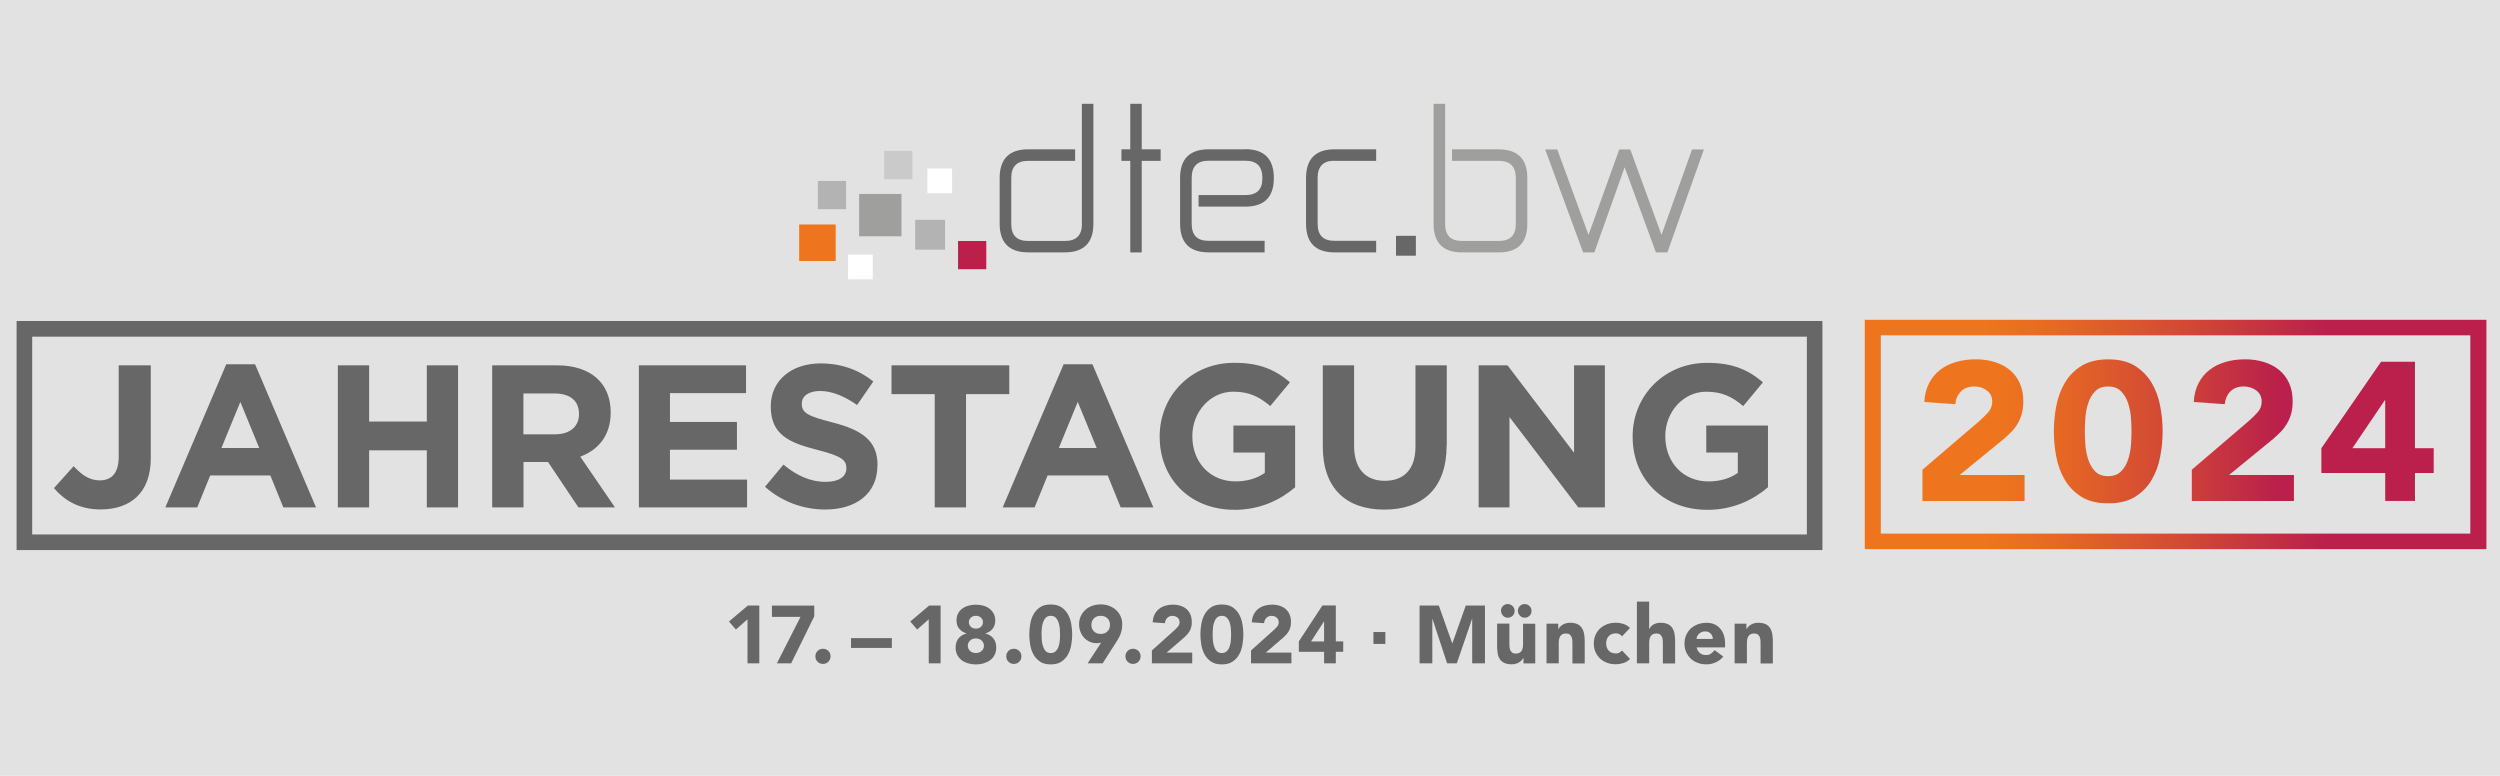 <?xml version="1.0" encoding="UTF-8"?><svg id="a" xmlns="http://www.w3.org/2000/svg" width="580" height="180" xmlns:xlink="http://www.w3.org/1999/xlink" viewBox="0 0 580 180"><defs><style>.f{fill:none;}.g{fill:url(#e);}.h{fill:url(#c);}.i{fill:#ee751e;}.j{fill:#b4b3b3;}.k{fill:#9f9f9e;}.l{fill:#fff;}.m{fill:#cacaca;}.n{fill:#e3e2e2;}.o{clip-path:url(#d);}.p{clip-path:url(#b);}.q{fill:#676767;}.r{fill:#ba204b;}</style><clipPath id="b"><path class="f" d="M553.28,92.85h.09v11.14h-7.62l7.53-11.14h.01-.01ZM552.41,83.92l-13.85,20.07v5.74h14.81v6.48h6.9v-6.48h4.35v-5.74h-4.35v-20.07h-7.86ZM453.79,83.98c-1.42.41-2.67,1.02-3.71,1.85-1.06.82-1.9,1.85-2.54,3.08s-1.01,2.69-1.1,4.35l7.19.51c.09-1.15.52-2.13,1.27-2.92.75-.78,1.8-1.19,3.14-1.19,1.13,0,2.1.31,2.92.94s1.24,1.48,1.24,2.57c0,.97-.33,1.83-1.01,2.56-.68.72-1.34,1.39-2,1.97l-13.18,11.27v7.26h23.69v-6.03h-15.05l10.31-8.43c.63-.56,1.23-1.11,1.77-1.68.55-.58,1.02-1.21,1.41-1.9.4-.69.71-1.45.94-2.28.22-.84.33-1.77.33-2.81,0-1.61-.28-3.02-.84-4.25-.56-1.21-1.33-2.23-2.33-3.04s-2.16-1.41-3.49-1.83c-1.34-.41-2.78-.62-4.32-.62-1.67,0-3.2.2-4.63.62M486.05,109.33c-.72-.76-1.26-1.68-1.6-2.78s-.57-2.24-.65-3.43-.12-2.21-.12-3.05.04-1.87.12-3.05c.08-1.19.3-2.33.65-3.43.34-1.1.88-2.02,1.6-2.78.71-.76,1.73-1.14,3.04-1.14s2.29.38,3.02,1.14c.74.76,1.28,1.7,1.63,2.78.34,1.1.57,2.24.65,3.43.08,1.17.12,2.2.12,3.05s-.04,1.86-.12,3.05c-.08,1.17-.3,2.33-.65,3.43-.34,1.1-.89,2.02-1.63,2.78s-1.74,1.14-3.02,1.14-2.33-.38-3.04-1.14M482.87,84.9c-1.63,1.02-2.91,2.33-3.85,3.95-.95,1.61-1.6,3.4-1.97,5.38-.38,1.98-.56,3.92-.56,5.85s.18,3.85.56,5.84c.37,1.98,1.02,3.76,1.97,5.38.95,1.61,2.23,2.92,3.85,3.95,1.63,1.02,3.71,1.53,6.24,1.53s4.6-.52,6.24-1.53c1.63-1.02,2.92-2.33,3.85-3.95.95-1.61,1.6-3.4,1.97-5.38s.56-3.92.56-5.84-.18-3.87-.56-5.85c-.37-1.98-1.02-3.77-1.97-5.38s-2.23-2.92-3.85-3.95c-1.63-1.02-3.71-1.53-6.24-1.53s-4.6.51-6.24,1.53M516.3,83.98c-1.42.41-2.67,1.02-3.71,1.85-1.06.82-1.9,1.85-2.54,3.08-.63,1.23-1.01,2.69-1.1,4.35l7.19.51c.11-1.15.52-2.13,1.27-2.92.75-.78,1.8-1.19,3.14-1.19,1.11,0,2.1.31,2.92.94s1.24,1.48,1.24,2.57c0,.97-.33,1.83-1.01,2.56-.68.72-1.34,1.39-2.02,1.97l-13.18,11.27v7.26h23.69v-6.03h-15.05l10.31-8.43c.63-.56,1.23-1.11,1.77-1.68.55-.58,1.01-1.21,1.41-1.9.4-.69.71-1.45.94-2.28.22-.84.33-1.77.33-2.81,0-1.61-.28-3.02-.84-4.25-.56-1.21-1.33-2.23-2.33-3.04s-2.16-1.41-3.51-1.83c-1.34-.41-2.78-.62-4.31-.62-1.67,0-3.2.2-4.63.62h.01v.02-.02Z"/></clipPath><linearGradient id="c" x1="838.45" y1="610.16" x2="840.74" y2="610.16" gradientTransform="translate(-42939.37 31669.81) scale(51.74 -51.74)" gradientUnits="userSpaceOnUse"><stop offset="0" stop-color="#ee751e"/><stop offset=".18" stop-color="#ee751e"/><stop offset=".3" stop-color="#e66824"/><stop offset=".51" stop-color="#d24835"/><stop offset=".73" stop-color="#ba204b"/><stop offset="1" stop-color="#ba204b"/></linearGradient><clipPath id="d"><path class="f" d="M436.35,77.79h136.76v46.01h-136.76v-46.01h0ZM432.63,127.4h144.22v-53.22h-144.22v53.22h0Z"/></clipPath><linearGradient id="e" x1="840.4" y1="607.29" x2="842.69" y2="607.29" gradientTransform="translate(-52418.31 38293) scale(62.89 -62.89)" gradientUnits="userSpaceOnUse"><stop offset="0" stop-color="#ee751e"/><stop offset=".18" stop-color="#ee751e"/><stop offset=".3" stop-color="#e66824"/><stop offset=".51" stop-color="#d24835"/><stop offset=".73" stop-color="#ba204b"/><stop offset="1" stop-color="#ba204b"/></linearGradient></defs><rect class="n" x="-17.05" y="-7.78" width="629.36" height="194.81"/><path class="q" d="M7.47,78.1h411.72v45.9H7.47v-45.9ZM3.85,127.62h418.95v-53.15H3.85v53.15Z"/><path class="q" d="M34.98,106.31v-21.56h-7.44v21.24c0,3.82-1.7,5.46-4.42,5.46-2.3,0-4.14-1.23-6.03-3.3l-4.57,5.09c2.27,2.68,5.66,4.95,10.78,4.95,6.97,0,11.68-3.85,11.68-11.86M60.12,103.93h-8.75l4.39-10.69,4.38,10.69h-.02ZM65.73,117.71h7.58l-14.13-33.2h-6.69l-14.13,33.2h7.4l3.01-7.4h13.95l3.01,7.4h-.01s.01,0,.01,0ZM99.02,117.71h7.25v-32.96h-7.25v13.04h-13.38v-13.04h-7.26v32.96h7.26v-13.24h13.38v13.24ZM134.33,96.1c0,2.78-2.02,4.66-5.56,4.66h-7.34v-9.47h7.2c3.53,0,5.69,1.6,5.69,4.71v.09h0v.02h0ZM142.67,117.71l-8.05-11.77c4.19-1.55,7.06-4.9,7.06-10.21v-.09c0-6.77-4.66-10.88-12.43-10.88h-15.06v32.96h7.26v-10.54h5.69l7.06,10.54h8.48-.01ZM148.22,117.71h25.1v-6.45h-17.89v-6.92h15.54v-6.45h-15.54v-6.69h17.65v-6.45h-24.86v32.96h0ZM203.59,107.97v-.09c0-5.74-3.76-8.15-10.45-9.88-5.69-1.46-7.12-2.17-7.12-4.33v-.09c0-1.6,1.46-2.87,4.25-2.87s5.66,1.23,8.58,3.25l3.76-5.46c-3.35-2.69-7.44-4.19-12.25-4.19-6.73,0-11.54,3.96-11.54,9.93v.09c0,6.55,4.28,8.39,10.91,10.07,5.51,1.41,6.63,2.35,6.63,4.19v.09c0,1.92-1.78,3.11-4.76,3.11-3.76,0-6.88-1.55-9.84-4l-4.28,5.14c3.96,3.53,8.99,5.28,13.98,5.28,7.12,0,12.1-3.68,12.1-10.21M224.12,91.44h10.03v-6.69h-27.32v6.69h10.03v26.27h7.26v-26.27h0,.01ZM254.4,103.93h-8.75l4.39-10.69,4.39,10.69h-.03ZM260,117.71h7.58l-14.13-33.2h-6.69l-14.13,33.2h7.4l3.01-7.4h13.95l3.01,7.4h-.01.01ZM286.4,118.28c6.03,0,10.69-2.35,14.07-5.23v-14.32h-14.32v6.26h7.29v4.71c-1.84,1.32-4.19,1.98-6.83,1.98-5.84,0-9.99-4.42-9.99-10.45v-.09c0-5.6,4.19-10.27,9.47-10.27,3.82,0,6.06,1.21,8.61,3.33l4.57-5.51c-3.44-2.92-7.01-4.52-12.95-4.52-9.99,0-17.28,7.67-17.28,17.05v.09c0,9.75,7.06,16.96,17.33,16.96M335.65,103.36v-18.6h-7.26v18.88c0,5.23-2.68,7.91-7.12,7.91s-7.12-2.78-7.12-8.15v-18.65h-7.26v18.84c0,9.7,5.41,14.64,14.27,14.64s14.46-4.9,14.46-14.87M366.16,117.71h6.17v-32.96h-7.15v20.29l-15.44-20.29h-6.69v32.96h7.15v-20.96l15.96,20.96h0ZM403.17,105v4.71c-1.84,1.32-4.19,1.98-6.83,1.98-5.84,0-9.99-4.42-9.99-10.45v-.09c0-5.6,4.19-10.27,9.47-10.27,3.82,0,6.06,1.21,8.61,3.33l4.57-5.51c-3.44-2.92-7.01-4.52-12.95-4.52-9.99,0-17.28,7.67-17.28,17.05v.09c0,9.75,7.06,16.96,17.33,16.96,6.03,0,10.69-2.35,14.07-5.23v-14.32h-14.32v6.26h7.31-.01.02Z"/><g class="p"><rect class="h" x="446" y="83.36" width="118.65" height="33.4"/></g><g class="o"><rect class="g" x="432.63" y="74.19" width="144.22" height="53.22"/></g><rect class="i" x="185.41" y="52.08" width="8.47" height="8.47"/><rect class="k" x="199.32" y="45" width="9.82" height="9.82"/><rect class="j" x="189.74" y="41.98" width="6.55" height="6.55"/><rect class="l" x="196.75" y="59.07" width="5.73" height="5.73"/><rect class="j" x="212.32" y="50.99" width="6.94" height="6.94"/><rect class="m" x="205.13" y="35.02" width="6.55" height="6.55"/><rect class="r" x="222.27" y="55.91" width="6.55" height="6.55"/><rect class="l" x="215.15" y="39.1" width="5.73" height="5.73"/><path class="k" d="M347.7,34.64h-10.83v2.68h10.83c2.67,0,3.97,1.3,3.97,4.01v10.6c0,2.67-1.29,3.97-3.97,3.97h-8.52c-2.63,0-3.91-1.29-3.91-3.97v-27.85h-2.68v27.85c0,4.41,2.21,6.63,6.6,6.63h8.52c4.41,0,6.63-2.24,6.63-6.64v-10.63c0-4.41-2.24-6.64-6.63-6.64"/><polygon class="k" points="392.55 34.68 385.47 54.49 378.22 34.68 375.67 34.68 368.54 54.49 361.29 34.68 358.49 34.68 367.22 58.39 367.28 58.56 369.89 58.56 376.92 38.8 384.17 58.56 386.83 58.56 395.3 34.68 392.55 34.68"/><path class="q" d="M251.01,51.93c0,2.67-1.29,3.97-3.97,3.97h-8.52c-2.63,0-3.91-1.29-3.91-3.97v-10.6c0-2.7,1.28-4.01,3.91-4.01h10.91v-2.68h-10.91c-4.38,0-6.6,2.24-6.6,6.64v10.63c0,4.41,2.23,6.64,6.6,6.64h8.52c4.41,0,6.63-2.24,6.63-6.63v-27.84h-2.68v27.85h.02Z"/><polygon class="q" points="262.22 24.08 262.22 34.64 260.17 34.64 260.17 37.32 262.22 37.32 262.22 58.56 264.88 58.56 264.88 37.32 269.27 37.32 269.27 34.64 264.88 34.64 264.88 24.08 262.22 24.08"/><path class="q" d="M309.6,37.32h9.67v-2.68h-9.67c-4.38,0-6.6,2.24-6.6,6.64v10.63c0,4.41,2.21,6.64,6.6,6.64h9.67v-2.68h-9.67c-2.63,0-3.91-1.29-3.91-3.97v-10.6c0-2.7,1.28-4.01,3.91-4.01"/><path class="q" d="M288.9,34.64h-8.52c-4.38,0-6.6,2.24-6.6,6.64v10.63c0,4.41,2.21,6.64,6.6,6.64h13.01v-2.68h-13.01c-2.63,0-3.91-1.29-3.91-3.97v-10.6c0-2.7,1.28-4.01,3.91-4.01h8.52c2.67,0,3.97,1.3,3.97,4.01v.09c0,2.6-1.29,3.87-3.97,3.87h-10.83v2.68h10.83c4.41,0,6.63-2.21,6.63-6.57v-.09c0-4.42-2.24-6.67-6.63-6.67"/><rect class="q" x="323.87" y="54.71" width="4.61" height="4.61"/><path class="q" d="M402.43,153.9h2.85v-4.59c0-.3.02-.59.05-.87.04-.27.12-.53.24-.75s.3-.4.52-.53c.24-.13.52-.19.89-.19s.65.08.84.24.33.34.44.58c.09.25.15.51.17.78s.02.56.02.83v4.52h2.85v-5.09c0-.62-.04-1.19-.13-1.72s-.26-1-.51-1.39-.59-.7-1.03-.91-1.02-.33-1.74-.33c-.33,0-.66.04-.95.13s-.55.2-.77.33c-.24.14-.43.3-.59.48s-.28.34-.38.53h-.04v-1.26h-2.73v9.21h.01-.01,0ZM393.6,148.25c.01-.24.06-.45.17-.66.09-.2.24-.39.4-.56.17-.15.38-.28.62-.39s.52-.15.83-.15c.52,0,.95.17,1.27.52.32.33.49.75.48,1.23h-3.77ZM397.77,150.85c-.25.32-.52.59-.84.81s-.71.31-1.17.31c-.56,0-1.02-.15-1.4-.48-.38-.32-.62-.75-.74-1.29h6.6v-.89c0-.74-.11-1.4-.3-1.99-.2-.59-.49-1.1-.87-1.53s-.83-.75-1.35-.97c-.53-.24-1.14-.33-1.78-.33-.71,0-1.38.12-2,.33-.62.24-1.16.56-1.63.97-.46.43-.83.94-1.09,1.53s-.4,1.26-.4,1.99.13,1.4.4,1.99c.27.59.63,1.1,1.09,1.53s1,.75,1.63.97c.62.24,1.29.33,2,.33.75,0,1.46-.15,2.16-.48.7-.31,1.27-.76,1.72-1.34l-1.99-1.46h-.02v.02l-.02-.02ZM379.76,139.57v14.33h2.85v-4.59c0-.3.01-.59.05-.87s.12-.53.24-.75.3-.4.52-.53c.24-.13.52-.19.89-.19s.65.08.84.24.33.34.44.58c.09.25.15.51.17.78s.02.56.02.83v4.52h2.85v-5.09c0-.62-.04-1.19-.13-1.72s-.26-1-.51-1.39-.59-.7-1.03-.91c-.44-.22-1.02-.33-1.74-.33-.33,0-.66.04-.95.13-.3.09-.55.2-.76.33-.22.14-.4.3-.55.48s-.26.34-.32.53h-.04v-6.37h-2.85.01ZM378.17,145.7c-.44-.45-.96-.77-1.57-.96-.59-.18-1.17-.27-1.72-.27-.71,0-1.38.12-2,.33-.62.24-1.16.56-1.63.97-.46.43-.83.94-1.09,1.53s-.4,1.26-.4,1.99.13,1.4.4,1.99c.27.59.63,1.1,1.09,1.53s1.01.75,1.63.97c.62.24,1.29.33,2,.33.55,0,1.11-.09,1.72-.27.59-.18,1.13-.51,1.57-.96l-1.87-1.97c-.17.19-.37.34-.58.49-.24.14-.49.2-.82.2-.72,0-1.28-.2-1.68-.65-.4-.43-.59-1-.59-1.68s.19-1.26.59-1.68.96-.65,1.68-.65c.3,0,.56.06.82.19s.45.3.58.51l1.87-1.97h0v.03ZM358.78,153.9h2.85v-4.59c0-.3.01-.59.05-.87s.12-.53.24-.75.3-.4.52-.53c.24-.13.53-.19.89-.19s.65.08.84.24.33.34.44.58c.09.25.15.51.17.78s.02.56.02.83v4.52h2.85v-5.09c0-.62-.04-1.19-.13-1.72s-.26-1-.51-1.39-.59-.7-1.03-.91-1.02-.33-1.74-.33c-.33,0-.66.04-.95.13-.3.09-.56.2-.77.33-.24.14-.43.3-.58.48-.17.18-.3.34-.38.53h-.04v-1.26h-2.73v9.21h-.01,0ZM354.86,142.86c.31-.31.45-.7.45-1.15s-.17-.83-.49-1.13c-.33-.3-.71-.44-1.15-.44-.22,0-.41.04-.59.13s-.34.2-.48.33c-.14.14-.25.3-.33.49-.08.19-.13.39-.13.58,0,.2.04.41.13.62.08.19.19.38.33.52.14.15.3.27.49.37s.4.13.62.13c.46,0,.85-.15,1.15-.48M350.94,142.86c.3-.31.45-.7.45-1.15s-.17-.83-.49-1.13c-.32-.3-.71-.44-1.15-.44-.22,0-.41.04-.59.13s-.34.2-.48.33c-.14.14-.25.3-.33.49-.08.19-.12.39-.12.58,0,.2.04.41.12.62.08.19.19.38.33.52.14.15.3.27.49.37s.4.13.62.13c.46,0,.85-.15,1.15-.48M356.2,144.7h-2.85v4.59c0,.3-.01.59-.05.87s-.12.53-.24.75-.3.4-.52.53c-.24.13-.53.19-.89.19s-.65-.08-.84-.24-.33-.34-.44-.58c-.09-.24-.15-.51-.17-.78s-.02-.56-.02-.83v-4.52h-2.85v5.09c0,.62.04,1.19.12,1.72s.25,1,.49,1.39c.25.39.59.7,1.04.91s1.03.33,1.74.33c.33,0,.66-.04.95-.13.3-.09.56-.2.77-.33.24-.14.41-.3.58-.48.15-.18.28-.34.39-.53h.04v1.26h2.73v-9.21h.02ZM329.34,153.9h2.96v-10.3h.04l3.39,10.3h2.25l3.53-10.3h.04v10.3h2.96v-13.41h-4.45l-3.11,8.75h-.04l-3.1-8.75h-4.47v13.41h-.01.02,0ZM307.18,148.82h-3.01l2.98-4.63h.04v4.63h-.01ZM307.18,153.9h2.73v-2.69h1.72v-2.4h-1.72v-8.34h-3.11l-5.47,8.34v2.4h5.86v2.69h-.01ZM290.24,153.9h9.37v-2.49h-5.95l4.08-3.51c.26-.24.49-.46.7-.7.2-.25.4-.51.56-.78s.28-.59.38-.95c.09-.34.13-.74.13-1.16,0-.68-.12-1.26-.33-1.76s-.53-.91-.91-1.26c-.39-.34-.85-.58-1.39-.76-.53-.17-1.1-.26-1.71-.26-.66,0-1.27.09-1.83.26-.57.17-1.04.43-1.47.76-.41.33-.75.76-1.01,1.28s-.4,1.11-.44,1.81l2.85.2c.04-.48.2-.88.51-1.21.3-.32.71-.49,1.24-.49.44,0,.83.13,1.15.39s.49.62.49,1.08c0,.4-.13.76-.4,1.06-.26.3-.53.58-.81.82l-5.21,4.68v3.01h.02l-.02-.02ZM281.38,145.92c.02-.49.12-.97.26-1.42s.34-.84.63-1.15c.29-.31.69-.48,1.2-.48s.9.15,1.19.48c.3.31.51.7.65,1.15s.22.94.26,1.42c.02.49.05.91.05,1.27s-.01.77-.05,1.27c-.02.49-.12.97-.26,1.42s-.34.84-.65,1.15c-.3.31-.69.48-1.19.48s-.91-.15-1.2-.48c-.28-.31-.49-.7-.63-1.15s-.22-.94-.26-1.42c-.02-.49-.05-.91-.05-1.27s.01-.77.05-1.27M278.71,149.62c.14.82.4,1.57.77,2.24.38.68.88,1.21,1.53,1.65.65.43,1.46.63,2.47.63s1.83-.2,2.46-.63c.65-.43,1.15-.97,1.53-1.65s.63-1.41.77-2.24c.14-.82.22-1.63.22-2.43s-.08-1.6-.22-2.43c-.14-.82-.4-1.57-.77-2.24-.38-.68-.88-1.21-1.53-1.65-.65-.43-1.46-.63-2.46-.63s-1.83.2-2.47.63c-.65.43-1.15.97-1.53,1.65s-.63,1.41-.77,2.24c-.14.82-.22,1.63-.22,2.43s.08,1.6.22,2.43M267.23,153.9h9.37v-2.49h-5.95l4.08-3.51c.26-.24.48-.46.7-.7.22-.25.4-.51.56-.78s.28-.59.38-.95c.09-.34.13-.74.13-1.16,0-.68-.12-1.26-.33-1.76s-.53-.91-.91-1.26c-.39-.34-.85-.58-1.39-.76-.53-.17-1.1-.26-1.71-.26-.66,0-1.27.09-1.83.26-.56.17-1.04.43-1.46.76-.41.33-.75.76-1.01,1.28s-.4,1.11-.44,1.81l2.85.2c.04-.48.2-.88.51-1.21.3-.32.71-.49,1.24-.49.44,0,.83.13,1.15.39s.49.62.49,1.08c0,.4-.13.76-.4,1.06s-.53.58-.81.82l-5.21,4.68v3.01h.01l-.02-.02ZM261.23,152.96c.09.22.2.4.38.56.15.15.34.28.56.38.22.09.44.13.69.13s.46-.05.69-.13c.22-.09.4-.2.56-.38.15-.15.28-.34.38-.56.09-.22.13-.44.13-.69s-.04-.46-.13-.69-.2-.4-.38-.56c-.15-.15-.34-.28-.56-.38s-.44-.13-.69-.13-.46.05-.69.13c-.2.09-.4.2-.56.38-.15.15-.28.34-.38.56-.09.22-.13.44-.13.69s.04.46.13.69M253.79,143.46c.4-.4.91-.59,1.57-.59s1.16.19,1.57.59c.4.4.59.9.59,1.51s-.19,1.11-.59,1.51-.91.59-1.57.59-1.16-.19-1.57-.59c-.4-.4-.59-.9-.59-1.51s.19-1.11.59-1.51M252.35,153.9h3.46l2.94-4.59c.22-.33.41-.68.62-1,.19-.32.37-.66.52-1.02.14-.34.26-.72.34-1.13.09-.4.13-.84.13-1.32,0-.7-.13-1.32-.39-1.89-.26-.56-.61-1.04-1.06-1.45-.45-.4-.98-.71-1.59-.95-.61-.22-1.27-.33-1.97-.33s-1.35.12-1.97.33c-.61.22-1.14.53-1.58.95-.45.4-.81.89-1.06,1.45-.26.57-.39,1.19-.39,1.89,0,.61.11,1.17.3,1.71.2.55.49,1,.85,1.4.37.39.81.7,1.32.94s1.1.33,1.72.33c.17,0,.32,0,.48-.04.15-.02.3-.05.45-.09l-3.14,4.8h0v.02h.02ZM241.69,145.92c.02-.49.12-.97.26-1.42s.34-.84.63-1.15.69-.48,1.2-.48.9.15,1.19.48c.28.31.51.7.65,1.15s.22.94.26,1.42c.02.49.05.91.05,1.27s0,.77-.05,1.27c-.02.49-.12.97-.26,1.42s-.34.84-.65,1.15c-.3.31-.69.48-1.19.48s-.91-.15-1.2-.48c-.28-.31-.49-.7-.63-1.15s-.22-.94-.26-1.42c-.02-.49-.05-.91-.05-1.27s0-.77.05-1.27M239.01,149.62c.14.82.4,1.57.77,2.24.38.68.88,1.21,1.53,1.65.65.43,1.46.63,2.46.63s1.83-.2,2.46-.63c.65-.43,1.15-.97,1.53-1.65s.63-1.41.77-2.24c.14-.82.22-1.63.22-2.43s-.08-1.6-.22-2.43c-.14-.82-.4-1.57-.77-2.24-.38-.68-.88-1.21-1.53-1.65-.65-.43-1.46-.63-2.46-.63s-1.83.2-2.46.63c-.65.43-1.15.97-1.53,1.65s-.63,1.41-.77,2.24c-.14.82-.22,1.63-.22,2.43s.08,1.6.22,2.43M233.58,152.96c.09.22.2.4.38.56.15.15.34.28.56.38.22.09.44.13.69.13s.46-.05.69-.13c.22-.09.4-.2.56-.38.15-.15.28-.34.38-.56.09-.22.13-.44.13-.69s-.05-.46-.13-.69c-.09-.22-.2-.4-.38-.56-.15-.15-.34-.28-.56-.38-.22-.09-.44-.13-.69-.13s-.46.05-.69.13c-.22.09-.4.2-.56.38s-.28.34-.38.56c-.09.22-.13.44-.13.69s.05.46.13.69M225.05,148.61c.33-.33.81-.49,1.35-.49s1.02.17,1.35.49.52.74.52,1.21-.17.87-.52,1.19c-.33.32-.81.49-1.35.49s-1.02-.17-1.35-.49-.52-.72-.52-1.19.17-.88.52-1.21M225.22,143.31c.3-.3.7-.44,1.19-.44s.89.14,1.19.44c.31.3.45.63.45,1.03s-.15.77-.45,1.06c-.3.3-.7.44-1.19.44s-.89-.14-1.19-.44c-.3-.28-.45-.65-.45-1.06s.15-.75.45-1.03M222.53,145.84c.4.52.96.88,1.68,1.1v.04c-.82.2-1.42.61-1.86,1.16-.43.56-.65,1.26-.65,2.1,0,.65.13,1.21.39,1.71s.61.9,1.03,1.23c.44.32.95.57,1.51.72.57.17,1.16.25,1.78.25s1.21-.08,1.78-.25c.57-.17,1.08-.41,1.51-.72.44-.32.78-.74,1.04-1.23s.39-1.06.39-1.71c0-.84-.2-1.53-.65-2.1-.43-.56-1.04-.96-1.85-1.16v-.04c.72-.2,1.28-.58,1.68-1.1s.59-1.14.59-1.87c0-.62-.12-1.16-.37-1.61-.25-.46-.56-.84-.97-1.15-.4-.31-.88-.55-1.42-.69-.55-.15-1.13-.24-1.74-.24s-1.2.08-1.74.24c-.55.15-1.02.38-1.44.69s-.74.7-.97,1.15c-.24.46-.34,1-.34,1.61,0,.74.19,1.35.59,1.87M215.49,153.9h2.73v-13.41h-2.66l-4.38,3.7,1.6,1.86,2.69-2.37v10.24h0v-.02h.02ZM197.44,150.32h9.47v-2.28h-9.47v2.28ZM189.3,152.96c.09.22.2.4.38.56.15.15.34.28.56.38.22.09.44.13.69.13s.46-.05.69-.13c.22-.09.4-.2.56-.38.15-.15.28-.34.38-.56.09-.22.13-.44.13-.69s-.04-.46-.13-.69-.2-.4-.38-.56c-.15-.15-.34-.28-.56-.38-.2-.09-.44-.13-.69-.13s-.46.05-.69.13c-.2.09-.4.2-.56.38-.15.15-.28.34-.38.56-.09.22-.13.44-.13.69s.04.46.13.69M180.23,153.9h3.31l5.37-10.91v-2.49h-9.82v2.61h6.63l-5.49,10.8h0ZM173.43,153.9h2.73v-13.41h-2.66l-4.38,3.7,1.61,1.86,2.69-2.37v10.24h0v-.02h.02Z"/><rect class="q" x="318.64" y="146.63" width="2.76" height="2.76"/></svg>